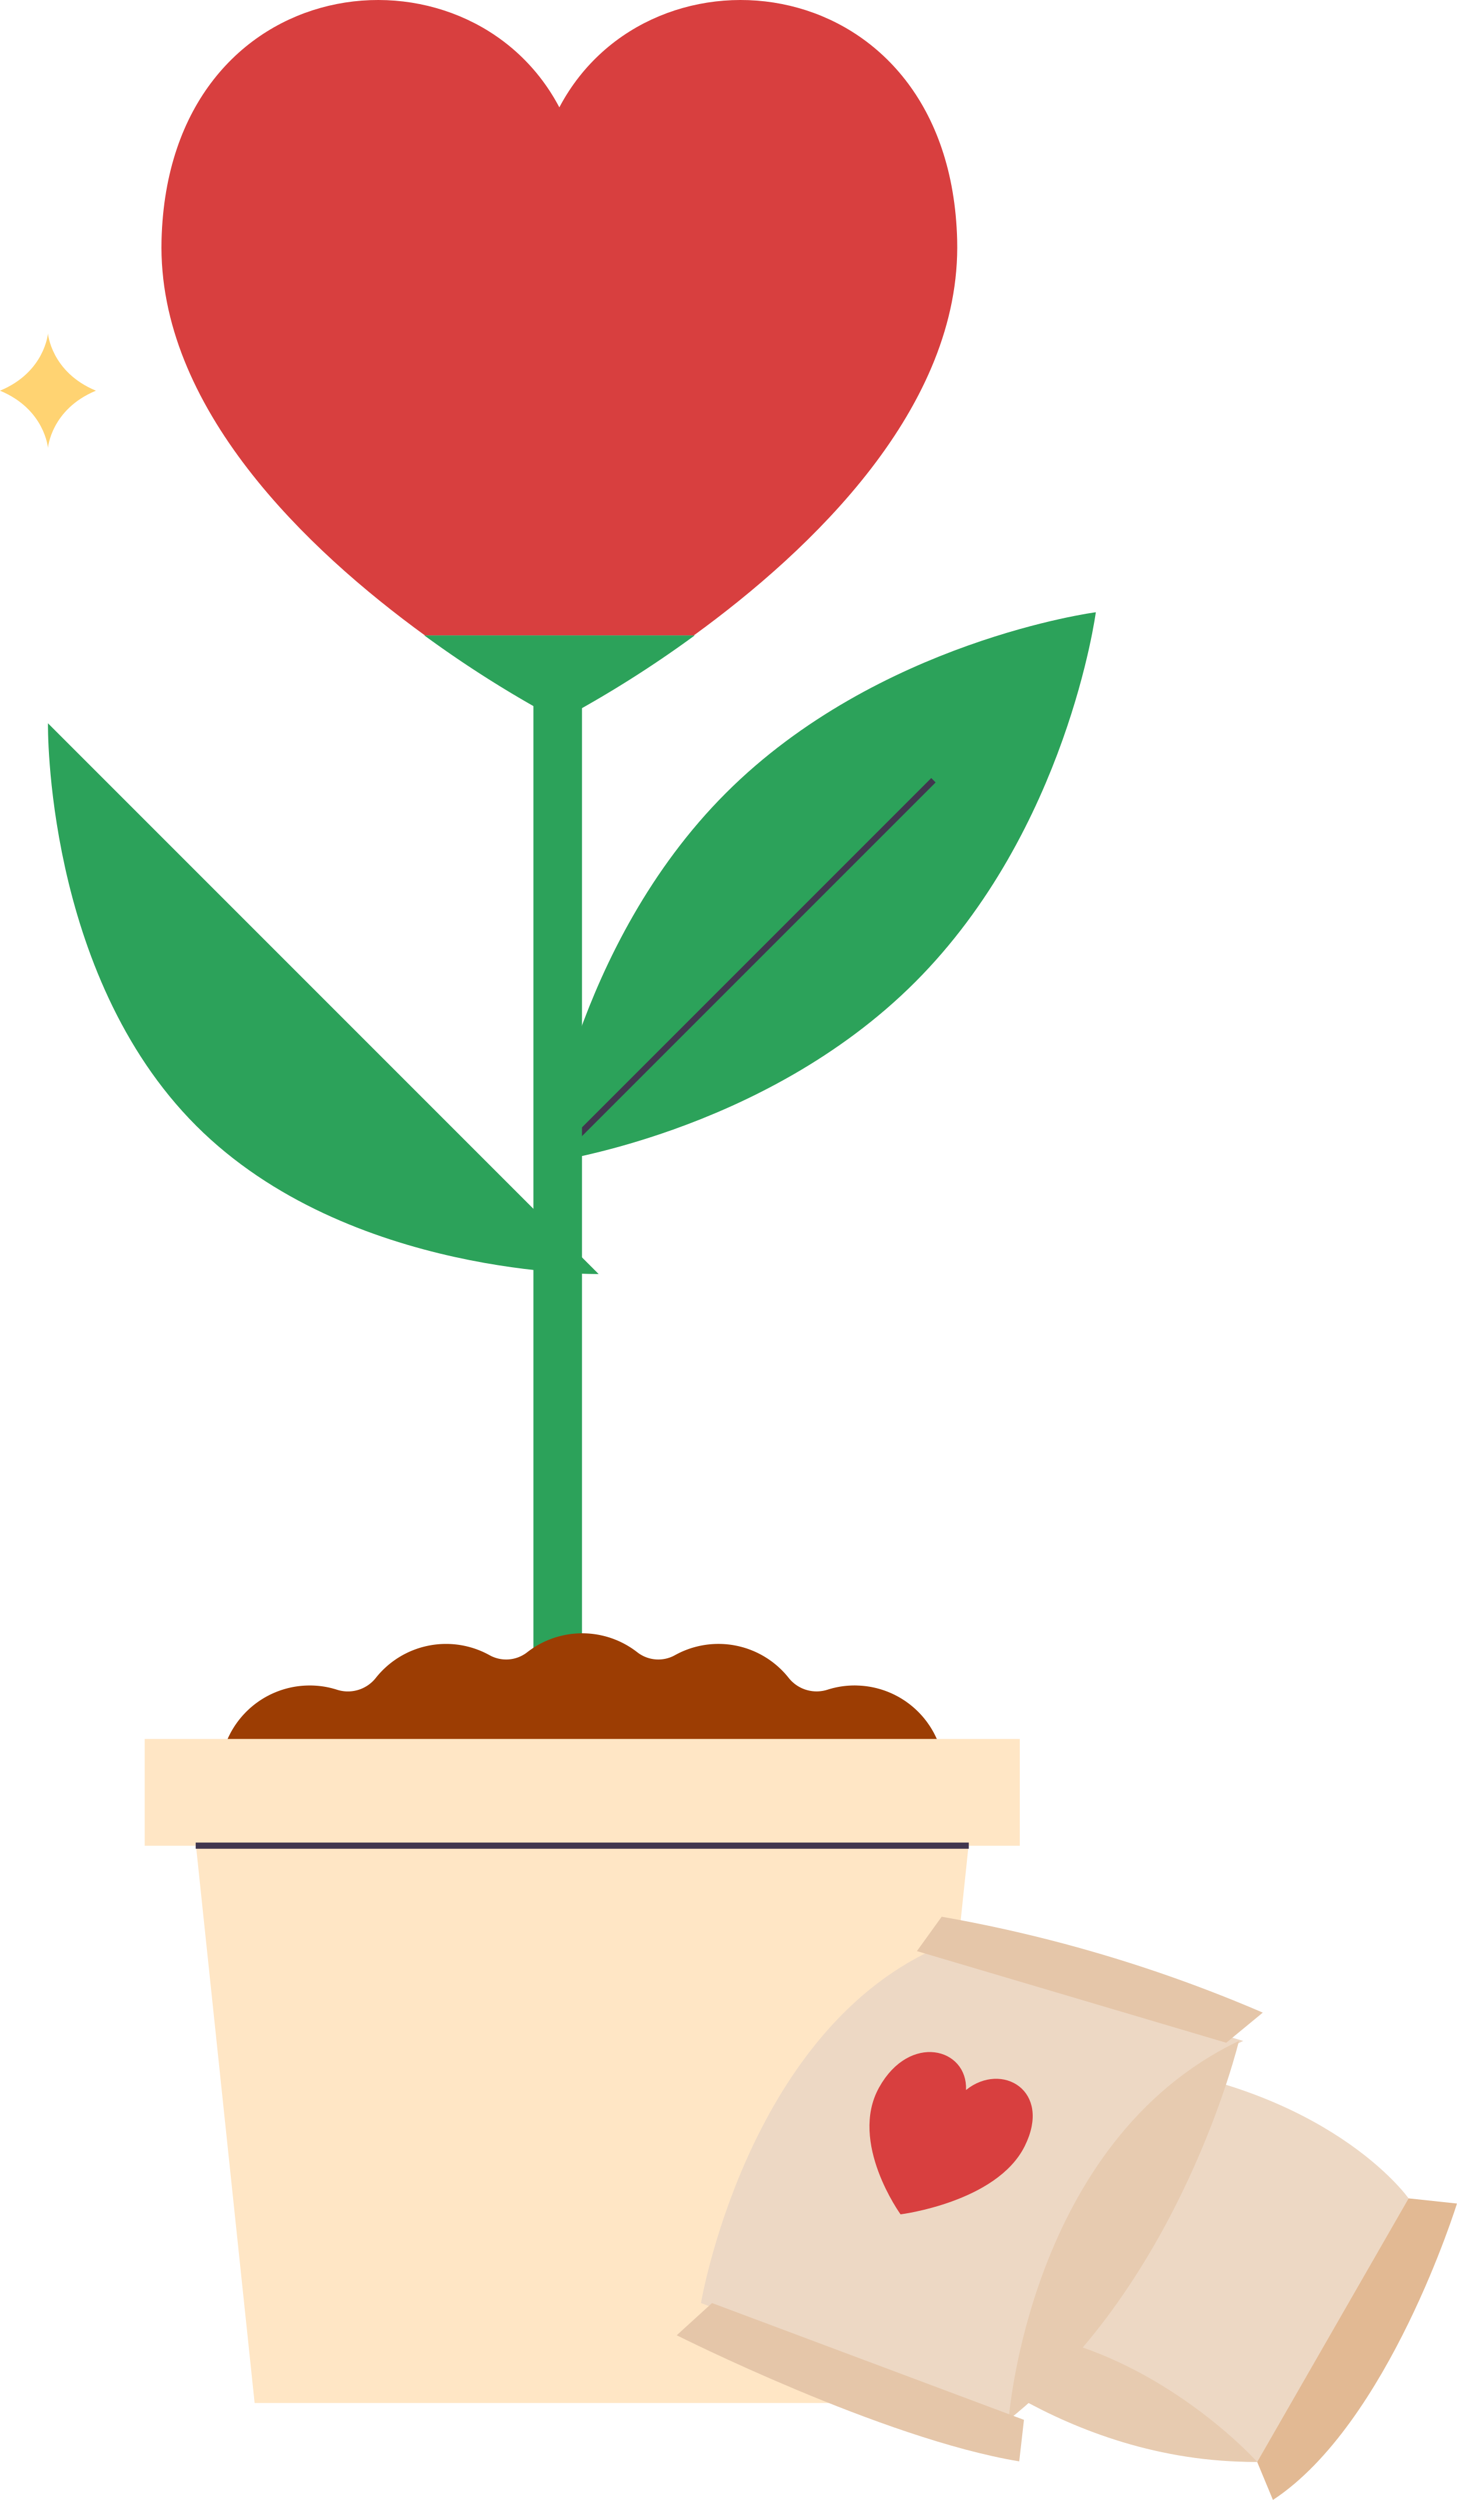 <svg xmlns="http://www.w3.org/2000/svg" width="203.854" height="349.725" viewBox="0 0 203.854 349.725">
  <g id="Group_524" data-name="Group 524" transform="translate(0 -0.156)">
    <g id="Group_520" data-name="Group 520">
      <path id="Path_989" data-name="Path 989" d="M762.939,411.518c-21.276,21.276-51.755,25.292-51.755,25.292s4.016-30.479,25.292-51.755,51.755-25.292,51.755-25.292-4.016,30.479-25.292,51.755" transform="translate(-634.91 -273.961)" fill="#2ca25a"/>
      <rect id="Rectangle_306" data-name="Rectangle 306" width="75.629" height="0.866" transform="matrix(0.707, -0.707, 0.707, 0.707, 76.825, 162.47)" fill="#41364e"/>
      <path id="Path_990" data-name="Path 990" d="M587.3,33.573C586.311-4.7,544.48-9.336,531.639,15.018,518.8-9.336,476.968-4.7,475.98,33.573c-.606,23.47,20.464,43.407,36.852,55.319h37.615c16.388-11.912,37.458-31.849,36.852-55.319" transform="translate(-453.379 0.155)" fill="#d83f3f"/>
      <path id="Path_991" data-name="Path 991" d="M649.578,384.909a158.17,158.17,0,0,0,18.916-11.9H630.662a158.164,158.164,0,0,0,18.916,11.9" transform="translate(-571.294 -283.962)" fill="#2ca25a"/>
      <rect id="Rectangle_307" data-name="Rectangle 307" width="6.793" height="151.48" transform="translate(74.634 92.295)" fill="#2ca25a"/>
      <path id="Path_992" data-name="Path 992" d="M397.688,424.895s-.537,35.032,20.739,56.307,56.307,20.739,56.307,20.739Z" transform="translate(-390.977 -323.559)" fill="#2ca25a"/>
      <path id="Path_1020" data-name="Path 1020" d="M587.294,965.31a12.461,12.461,0,0,0-4.111.574,4.98,4.98,0,0,1-5.461-1.619,12.536,12.536,0,0,0-15.919-3.2,4.777,4.777,0,0,1-5.259-.389,12.509,12.509,0,0,0-15.441,0,4.777,4.777,0,0,1-5.259.389,12.536,12.536,0,0,0-15.922,3.208,4.972,4.972,0,0,1-5.454,1.616,12.458,12.458,0,0,0-4.106-.576,12.554,12.554,0,1,0,12.093,16.93,12.513,12.513,0,0,0,17.463-2.834,12.547,12.547,0,0,0,17.812,0,12.513,12.513,0,0,0,17.463,2.834,12.549,12.549,0,1,0,12.1-16.929" transform="translate(-467.36 -729.366)" fill="#9c3d03"/>
      <rect id="Rectangle_312" data-name="Rectangle 312" width="122.439" height="14.943" transform="translate(20.244 243.424)" fill="#ffe6c5"/>
      <path id="Path_1021" data-name="Path 1021" d="M583.853,1160.393H492.175l-8.244-78.318H592.1Z" transform="translate(-456.55 -824.075)" fill="#ffe6c5"/>
      <rect id="Rectangle_313" data-name="Rectangle 313" width="108.167" height="0.866" transform="translate(27.38 257.918)" fill="#41364e"/>
      <path id="Path_1028" data-name="Path 1028" d="M1628.092,1252.739s17.472,12.866,36.553,12.866l21.182-36.865s-11.2-15.97-41.7-19.121Z" transform="translate(-1488.749 -921.05)" fill="#edd8c4"/>
      <path id="Path_1029" data-name="Path 1029" d="M1780.6,1326.265l21.181-36.865,6.777.726s-9.532,30.814-25.749,41.464Z" transform="translate(-1604.708 -981.71)" fill="#e2b993"/>
      <path id="Path_1030" data-name="Path 1030" d="M1634.354,1384.087s-20.041-22.412-46.1-18.083c0,0,18.7,18.273,46.1,18.083" transform="translate(-1458.458 -1039.531)" fill="#e7cbb0"/>
      <path id="Path_1031" data-name="Path 1031" d="M1521.871,1156.819,1478.595,1144c-26.288,12.073-32.589,49.493-32.589,49.493l43.641,16.338s2.8-38.981,32.224-53.007" transform="translate(-1347.931 -871.155)" fill="#edd8c4"/>
      <path id="Path_1032" data-name="Path 1032" d="M1660.316,1197.5c-29.425,14.026-32.224,53.007-32.224,53.007,24.177-19.242,32.224-53.007,32.224-53.007" transform="translate(-1486.97 -911.835)" fill="#e7cbb0"/>
      <path id="Path_1033" data-name="Path 1033" d="M1430.318,1350.5l-4.945,4.506s28.8,14.495,47.924,17.641l.662-5.809Z" transform="translate(-1330.692 -1028.163)" fill="#e5c6a9"/>
      <path id="Path_1034" data-name="Path 1034" d="M1581.978,1128.743l43.277,12.823,5.114-4.217a201.792,201.792,0,0,0-44.928-13.414Z" transform="translate(-1453.688 -855.643)" fill="#e5c6a9"/>
      <path id="Path_1035" data-name="Path 1035" d="M1554.118,1209.308c4.952-4,12.113.03,8.2,7.872s-17.363,9.527-17.363,9.527-7.282-10.042-3.012-17.738,12.422-5.553,12.17.338" transform="translate(-1418.953 -916.779)" fill="#d83f3f"/>
      <path id="Path_1037" data-name="Path 1037" d="M454.681,325.588s-.433,5.411-6.71,8.009c6.277,2.6,6.71,8.009,6.71,8.009s.433-5.411,6.71-8.009c-6.277-2.6-6.71-8.009-6.71-8.009" transform="translate(-447.971 -278.786)" fill="#ffd372"/>
    </g>
  </g>
</svg>

